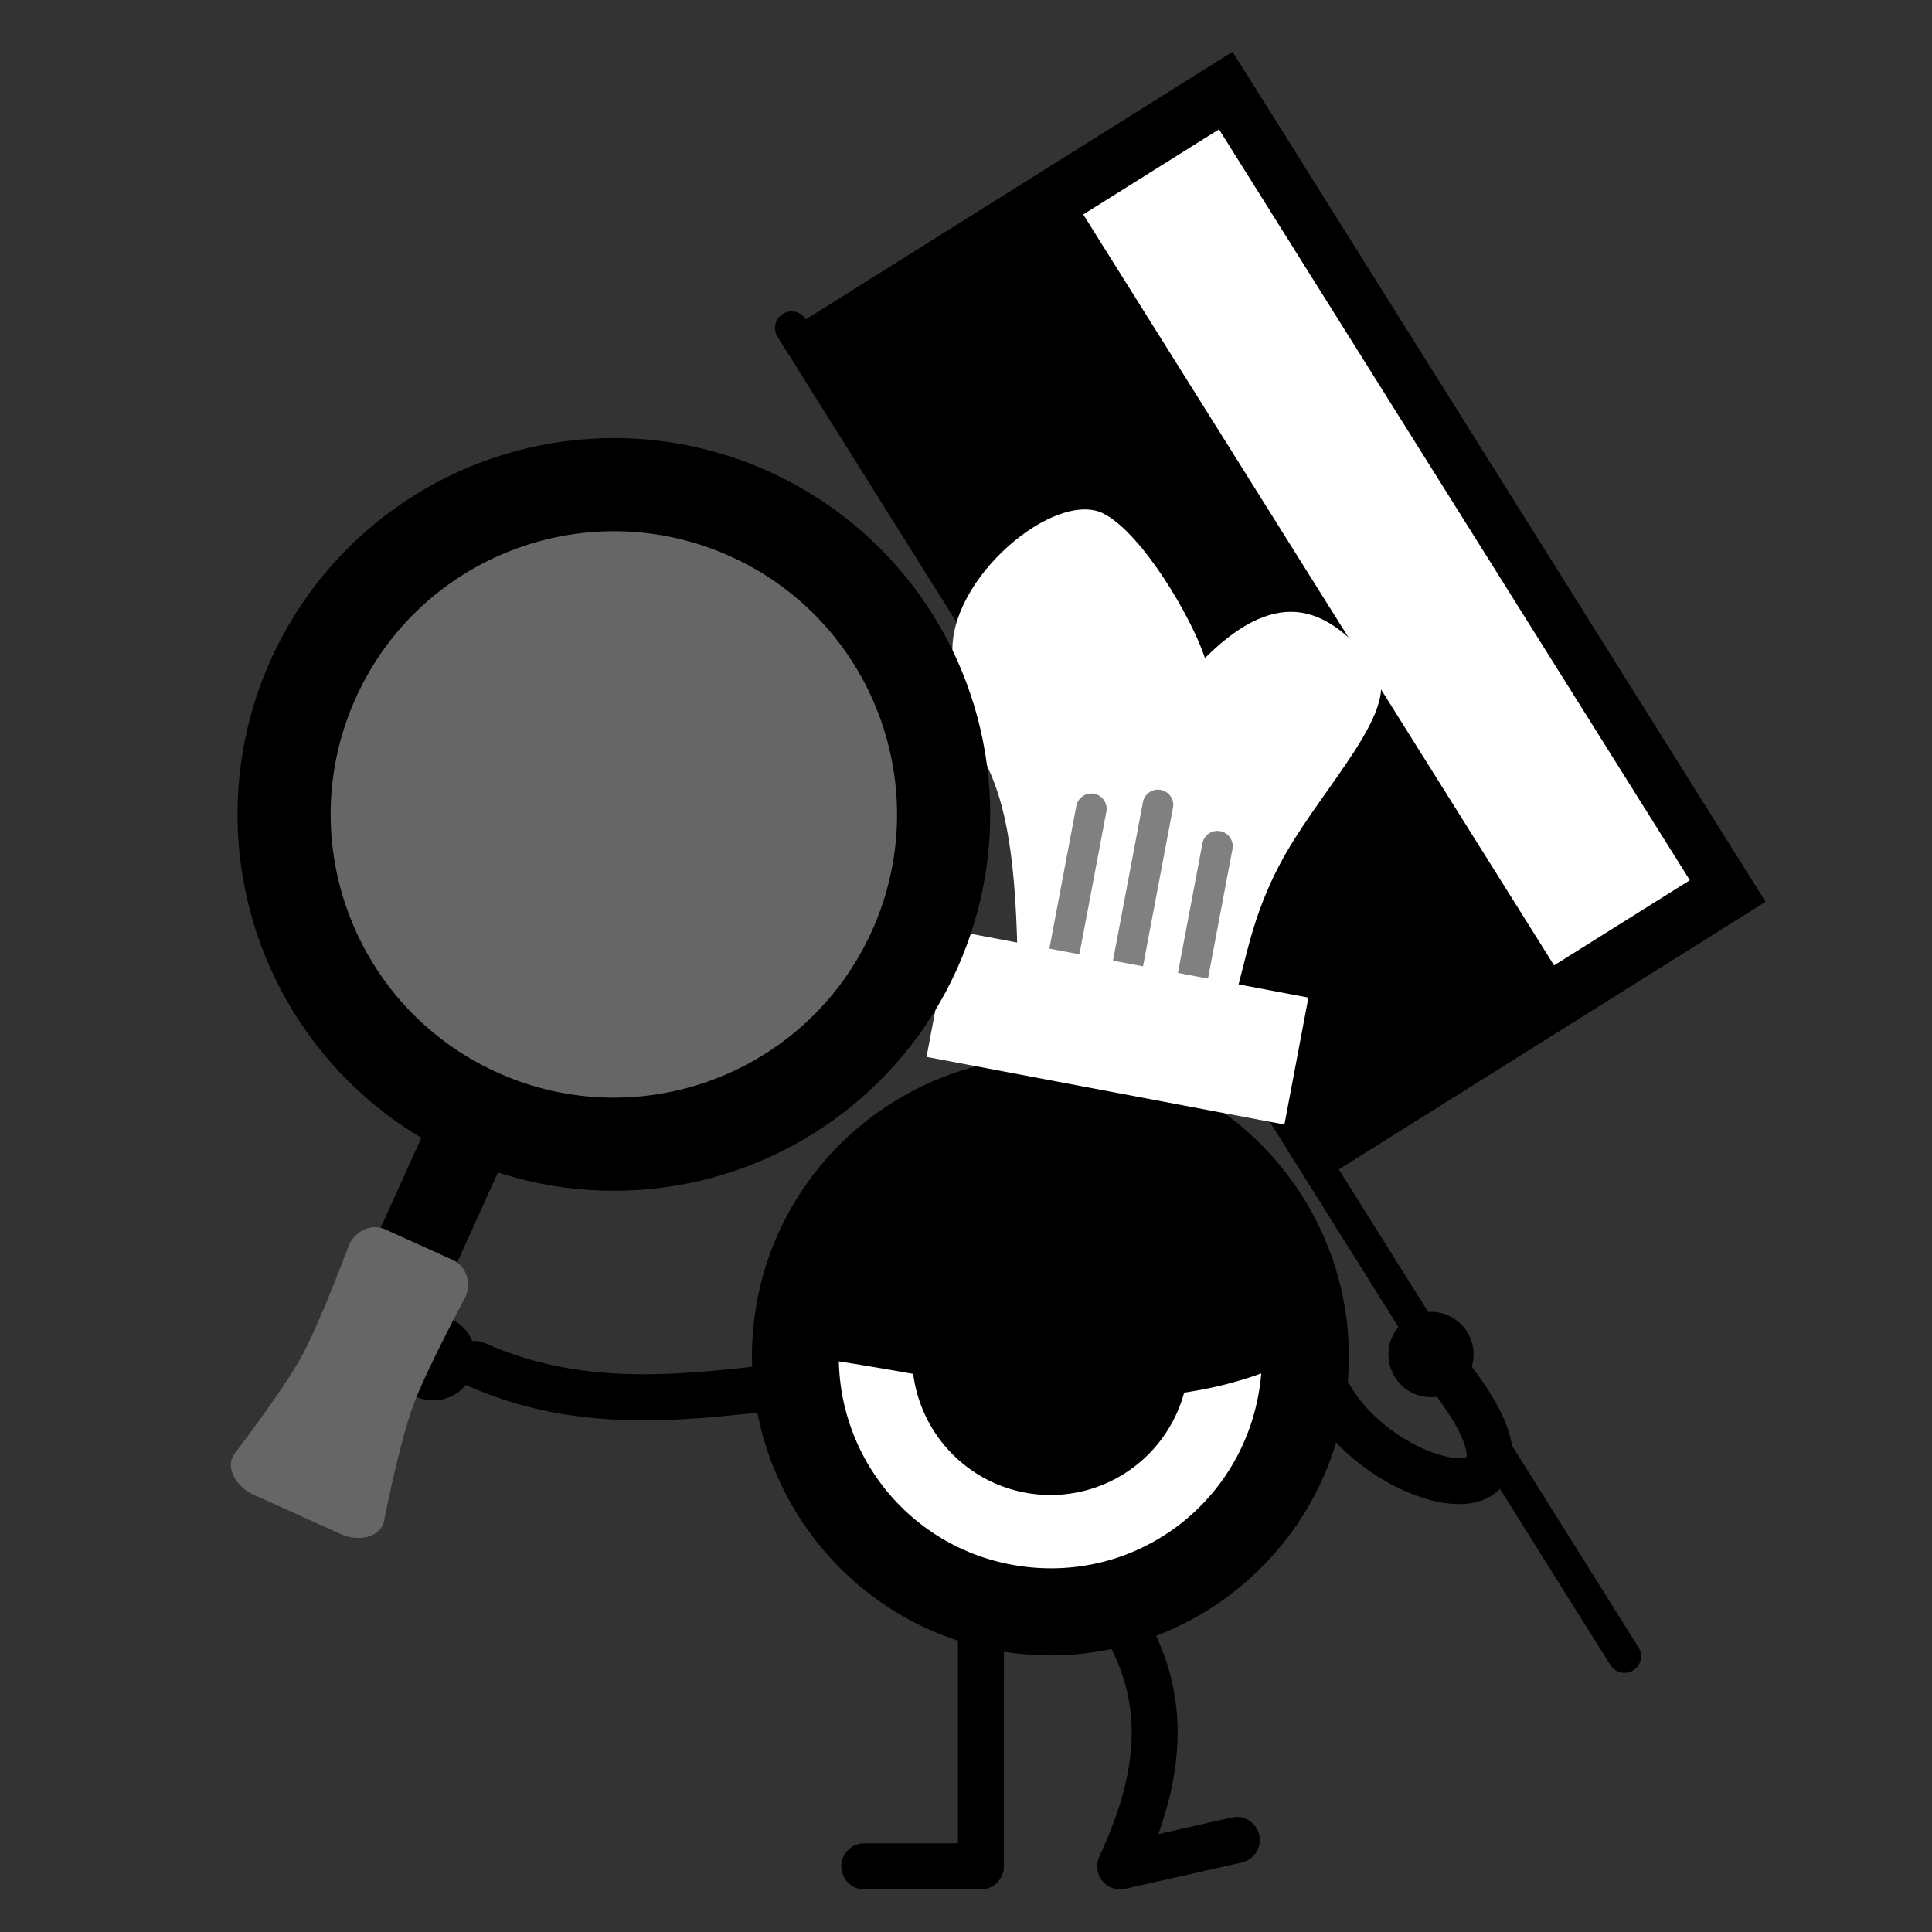 <?xml version="1.0" encoding="UTF-8" standalone="no"?>
<!-- Created with Inkscape (http://www.inkscape.org/) -->

<svg
   xmlns:dc="http://purl.org/dc/elements/1.1/"
   xmlns:cc="http://creativecommons.org/ns#"
   xmlns:rdf="http://www.w3.org/1999/02/22-rdf-syntax-ns#"
   xmlns:svg="http://www.w3.org/2000/svg"
   xmlns="http://www.w3.org/2000/svg"
   xmlns:sodipodi="http://sodipodi.sourceforge.net/DTD/sodipodi-0.dtd"
   xmlns:inkscape="http://www.inkscape.org/namespaces/inkscape"
   width="440"
   height="440"
   viewBox="0 0 116.417 116.417"
   version="1.1"
   id="svg6189"
   inkscape:version="0.92.4 (5da689c313, 2019-01-14)"
   sodipodi:docname="_1.svg">
  <rect x="0" y="0" width="116.417" height="116.417" fill="#333333" stroke="none"/>
  <title
     id="title6790">Rah-Gashapon</title>
  <defs
     id="defs6183" />
  <sodipodi:namedview
     id="base"
     pagecolor="#ffffff"
     bordercolor="#666666"
     borderopacity="1.0"
     inkscape:pageopacity="0.0"
     inkscape:pageshadow="2"
     inkscape:zoom="1.4"
     inkscape:cx="402.46629"
     inkscape:cy="250.7118"
     inkscape:document-units="mm"
     inkscape:current-layer="layer1"
     showgrid="false"
     units="px"
     inkscape:window-width="1920"
     inkscape:window-height="1017"
     inkscape:window-x="-8"
     inkscape:window-y="-8"
     inkscape:window-maximized="1" />
  <g
     inkscape:label="Layer 1"
     inkscape:groupmode="layer"
     id="layer1"
     transform="translate(0,-180.583)">
    <g
       transform="translate(-74.702,417.529)"
       id="g6103">
      <g
         inkscape:export-ydpi="80"
         inkscape:export-xdpi="80"
         inkscape:export-filename="C:\Users\Lumi\source\repos\Unity\Patapon_logic\Assets\Resources\Characters\Equipments\Weapons\_Generals\RahGashapon\Knife.png"
         transform="rotate(-32.089,-630.795,-18.823)"
         id="g3539">
        <path
           inkscape:export-ydpi="80"
           inkscape:export-xdpi="80"
           inkscape:export-filename="C:\Users\Lumi\source\repos\Unity\Patapon_logic\Assets\Resources\Characters\Equipments\Images\_Generals\RahGashapon\Knife.png"
           inkscape:connector-curvature="0"
           style="opacity:1;fill:#000000;fill-opacity:1;fill-rule:nonzero;stroke:none;stroke-width:2;stroke-linecap:round;stroke-linejoin:miter;stroke-miterlimit:4;stroke-dasharray:none;stroke-dashoffset:0;stroke-opacity:1"
           d="m 112.692,212.249 a 1,1 0 0 0 -0.984,1.013 v 94.457 a 1,1 0 1 0 2,0 v -34 h 30.354 v -60.457 h -30.354 a 1,1 0 0 0 -1.015,-1.013 z"
           id="rect3513" />
        <path
           inkscape:export-ydpi="80"
           inkscape:export-xdpi="80"
           inkscape:export-filename="C:\Users\Lumi\source\repos\Unity\Patapon_logic\Assets\Resources\Characters\Equipments\Images\_Generals\RahGashapon\Knife.png"
           inkscape:connector-curvature="0"
           style="opacity:1;fill:#ffffff;fill-opacity:1;fill-rule:nonzero;stroke:none;stroke-width:1.035;stroke-linecap:round;stroke-linejoin:miter;stroke-miterlimit:4;stroke-dasharray:none;stroke-dashoffset:0;stroke-opacity:1"
           d="m 131.229,216.788 h 9.657 v 53.406 h -9.657 z"
           id="rect3513-3" />
      </g>
      <g
         id="g3445"
         transform="matrix(6.971,1.033,-1.03,6.99,-465.587,-1666.526)">
        <path
           style="color:#000000;font-style:normal;font-variant:normal;font-weight:normal;font-stretch:normal;font-size:medium;line-height:normal;font-family:sans-serif;font-variant-ligatures:normal;font-variant-position:normal;font-variant-caps:normal;font-variant-numeric:normal;font-variant-alternates:normal;font-feature-settings:normal;text-indent:0;text-align:start;text-decoration:none;text-decoration-line:none;text-decoration-style:solid;text-decoration-color:#000000;letter-spacing:normal;word-spacing:normal;text-transform:none;writing-mode:lr-tb;direction:ltr;text-orientation:mixed;dominant-baseline:auto;baseline-shift:baseline;text-anchor:start;white-space:normal;shape-padding:0;clip-rule:nonzero;display:inline;overflow:visible;visibility:visible;opacity:1;isolation:auto;mix-blend-mode:normal;color-interpolation:sRGB;color-interpolation-filters:linearRGB;solid-color:#000000;solid-opacity:1;vector-effect:none;fill:#ffffff;fill-opacity:1;fill-rule:nonzero;stroke:none;stroke-width:0.743;stroke-linecap:round;stroke-linejoin:miter;stroke-miterlimit:4;stroke-dasharray:none;stroke-dashoffset:0;stroke-opacity:1;color-rendering:auto;image-rendering:auto;shape-rendering:auto;text-rendering:auto;enable-background:accumulate"
           d="m 115.998,197.165 c 1.055,0 1.901,0.846 1.901,1.901 -1e-5,1.055 -0.846,1.901 -1.901,1.901 -1.055,0 -1.901,-0.846 -1.901,-1.901 0,-1.055 0.846,-1.901 1.901,-1.901 z"
           id="path1896-2-5-1-1-7"
           inkscape:connector-curvature="0"
           sodipodi:nodetypes="scscs" />
        <path
           style="color:#000000;font-style:normal;font-variant:normal;font-weight:normal;font-stretch:normal;font-size:medium;line-height:normal;font-family:sans-serif;font-variant-ligatures:normal;font-variant-position:normal;font-variant-caps:normal;font-variant-numeric:normal;font-variant-alternates:normal;font-feature-settings:normal;text-indent:0;text-align:start;text-decoration:none;text-decoration-line:none;text-decoration-style:solid;text-decoration-color:#000000;letter-spacing:normal;word-spacing:normal;text-transform:none;writing-mode:lr-tb;direction:ltr;text-orientation:mixed;dominant-baseline:auto;baseline-shift:baseline;text-anchor:start;white-space:normal;shape-padding:0;clip-rule:nonzero;display:inline;overflow:visible;visibility:visible;opacity:1;isolation:auto;mix-blend-mode:normal;color-interpolation:sRGB;color-interpolation-filters:linearRGB;solid-color:#000000;solid-opacity:1;vector-effect:none;fill:#000000;fill-opacity:1;fill-rule:nonzero;stroke:none;stroke-width:0.743;stroke-linecap:round;stroke-linejoin:miter;stroke-miterlimit:4;stroke-dasharray:none;stroke-dashoffset:0;stroke-opacity:1;color-rendering:auto;image-rendering:auto;shape-rendering:auto;text-rendering:auto;enable-background:accumulate"
           d="m 115.998,196.514 c -1.405,0 -2.552,1.147 -2.552,2.552 1e-5,1.405 1.147,2.552 2.552,2.552 1.405,0 2.552,-1.147 2.552,-2.552 0,-1.405 -1.147,-2.552 -2.552,-2.552 z m 0,0.743 c 1.004,0 1.809,0.805 1.809,1.809 -1e-5,1.004 -0.805,1.809 -1.809,1.809 -1.004,0 -1.809,-0.805 -1.809,-1.809 0,-1.004 0.805,-1.809 1.809,-1.809 z"
           id="path1896-23-8-85"
           inkscape:connector-curvature="0" />
        <path
           inkscape:connector-curvature="0"
           style="opacity:1;fill:#000000;fill-opacity:1;fill-rule:nonzero;stroke:none;stroke-width:0.337;stroke-linecap:round;stroke-linejoin:miter;stroke-miterlimit:4;stroke-dasharray:none;stroke-dashoffset:0;stroke-opacity:1"
           d="m 117.183,199.066 a 1.184,1.184 0 0 1 -1.184,1.184 1.184,1.184 0 0 1 -1.184,-1.184 1.184,1.184 0 0 1 1.184,-1.184 1.184,1.184 0 0 1 1.184,1.184 z"
           id="path1896-1-8-3-3" />
        <path
           style="fill:none;stroke:#000000;stroke-width:0.393px;stroke-linecap:round;stroke-linejoin:miter;stroke-opacity:1"
           d="m 111.142,199.851 c 0.905,0.256 1.742,0.046 2.576,-0.181"
           id="path1955-3-6-7-8"
           inkscape:connector-curvature="0"
           sodipodi:nodetypes="cc" />
        <path
           inkscape:connector-curvature="0"
           style="opacity:1;fill:#000000;fill-opacity:1;fill-rule:nonzero;stroke:none;stroke-width:0.743;stroke-linecap:round;stroke-linejoin:miter;stroke-miterlimit:4;stroke-dasharray:none;stroke-dashoffset:0;stroke-opacity:1"
           d="m 111.142,199.851 a 0.364,0.364 0 0 1 -0.364,0.364 0.364,0.364 0 0 1 -0.364,-0.364 0.364,0.364 0 0 1 0.364,-0.364 0.364,0.364 0 0 1 0.364,0.364 z"
           id="path1961-2-5-7-1" />
        <path
           style="fill:none;stroke:#000000;stroke-width:0.393px;stroke-linecap:round;stroke-linejoin:round;stroke-opacity:1"
           d="m 115.059,203.603 0.987,-0.146 -0.309,-2.094"
           id="path1984-4-7-7"
           inkscape:connector-curvature="0"
           sodipodi:nodetypes="ccc" />
        <path
           style="fill:none;stroke:#000000;stroke-width:0.393px;stroke-linecap:round;stroke-linejoin:miter;stroke-opacity:1"
           d="m 119.391,198.723 c 1.256,1.187 -0.458,1.103 -1.033,0.261"
           id="path1955-3-6-8-1"
           inkscape:connector-curvature="0"
           sodipodi:nodetypes="cc" />
        <path
           inkscape:connector-curvature="0"
           style="opacity:1;fill:#000000;fill-opacity:1;fill-rule:nonzero;stroke:none;stroke-width:0.743;stroke-linecap:round;stroke-linejoin:miter;stroke-miterlimit:4;stroke-dasharray:none;stroke-dashoffset:0;stroke-opacity:1"
           d="m 118.867,198.682 a 0.364,0.364 73.191 0 0 0.454,0.243 0.364,0.364 73.191 0 0 0.243,-0.454 0.364,0.364 73.191 0 0 -0.454,-0.243 0.364,0.364 73.191 0 0 -0.243,0.454 z"
           id="path1961-2-5-7-0-7" />
        <path
           style="fill:none;stroke:#000000;stroke-width:0.393px;stroke-linecap:round;stroke-linejoin:round;stroke-opacity:1"
           d="m 118.178,202.915 -0.954,0.368 c 0.222,-0.746 0.242,-1.462 -0.309,-2.094"
           id="path1984-4-7-9-8"
           inkscape:connector-curvature="0"
           sodipodi:nodetypes="ccc" />
        <path
           transform="rotate(-8.405)"
           style="opacity:1;fill:#000000;fill-opacity:1;fill-rule:nonzero;stroke:none;stroke-width:0.142;stroke-linecap:butt;stroke-linejoin:miter;stroke-miterlimit:4;stroke-dasharray:none;stroke-dashoffset:0;stroke-opacity:1"
           d="m 87.802,213.883 c -1.41,0.704 -2.884,0.165 -4.291,0 -5e-6,-1.182 0.96,-2.14 2.145,-2.14 1.185,0 2.145,0.958 2.145,2.14 z"
           id="path4566-32"
           inkscape:connector-curvature="0"
           sodipodi:nodetypes="ccsc"
           inkscape:export-filename="C:\Users\Lumi\source\repos\Unity\Patapon_logic\Assets\Resources\Characters\Patapons\Images\eyelid.png"
           inkscape:export-xdpi="80"
           inkscape:export-ydpi="80" />
      </g>
      <g
         inkscape:export-ydpi="80"
         inkscape:export-xdpi="80"
         inkscape:export-filename="C:\Users\Lumi\source\repos\Unity\Patapon_logic\Assets\Resources\Characters\Equipments\Weapons\_Generals\RahGashapon\Hat.png"
         transform="matrix(0.905,0.171,-0.171,0.905,-515.47,-214.721)"
         id="g3909">
        <path
           style="fill:#ffffff;stroke:none;stroke-width:0.265px;stroke-linecap:butt;stroke-linejoin:miter;stroke-opacity:1"
           d="m 702.202,-93.5 c -3.091,-15.041 -5.863,-10.782 -7.858,-18.709 -1.204,-4.815 4.633,-11.909 8.045,-10.851 2.739,0.85 6.903,5.629 8.232,8.045 3.973,-5.796 7.473,-4.565 10.925,-1.639 2.372,2.01 -1.027,7.239 -2.989,12.233 -1.941,4.941 -1.551,8.307 -1.931,11.195"
           id="path3482"
           inkscape:connector-curvature="0"
           sodipodi:nodetypes="ccscssc"
           inkscape:export-filename="C:\Users\Lumi\source\repos\Unity\Patapon_logic\Assets\Resources\Characters\Equipments\Images\_Generals\RahGashapon\Hat.png"
           inkscape:export-xdpi="80"
           inkscape:export-ydpi="80" />
        <path
           style="color:#000000;font-style:normal;font-variant:normal;font-weight:normal;font-stretch:normal;font-size:medium;line-height:normal;font-family:sans-serif;font-variant-ligatures:normal;font-variant-position:normal;font-variant-caps:normal;font-variant-numeric:normal;font-variant-alternates:normal;font-feature-settings:normal;text-indent:0;text-align:start;text-decoration:none;text-decoration-line:none;text-decoration-style:solid;text-decoration-color:#000000;letter-spacing:normal;word-spacing:normal;text-transform:none;writing-mode:lr-tb;direction:ltr;text-orientation:mixed;dominant-baseline:auto;baseline-shift:baseline;text-anchor:start;white-space:normal;shape-padding:0;clip-rule:nonzero;display:inline;overflow:visible;visibility:visible;opacity:1;isolation:auto;mix-blend-mode:normal;color-interpolation:sRGB;color-interpolation-filters:linearRGB;solid-color:#000000;solid-opacity:1;vector-effect:none;fill:#808080;fill-opacity:1;fill-rule:nonzero;stroke:none;stroke-width:2;stroke-linecap:round;stroke-linejoin:miter;stroke-miterlimit:4;stroke-dasharray:none;stroke-dashoffset:0;stroke-opacity:1;color-rendering:auto;image-rendering:auto;shape-rendering:auto;text-rendering:auto;enable-background:accumulate"
           d="m 705.133,-104.944 c -0.552,0.009 -0.992,0.462 -0.984,1.014 v 12.962 c -0.019,1.352 2.019,1.352 2,0 v -12.962 c 0.008,-0.564 -0.452,-1.022 -1.016,-1.014 z"
           id="path3484"
           inkscape:connector-curvature="0"
           sodipodi:nodetypes="cccccc"
           inkscape:export-filename="C:\Users\Lumi\source\repos\Unity\Patapon_logic\Assets\Resources\Characters\Equipments\Images\_Generals\RahGashapon\Hat.png"
           inkscape:export-xdpi="80"
           inkscape:export-ydpi="80" />
        <path
           style="color:#000000;font-style:normal;font-variant:normal;font-weight:normal;font-stretch:normal;font-size:medium;line-height:normal;font-family:sans-serif;font-variant-ligatures:normal;font-variant-position:normal;font-variant-caps:normal;font-variant-numeric:normal;font-variant-alternates:normal;font-feature-settings:normal;text-indent:0;text-align:start;text-decoration:none;text-decoration-line:none;text-decoration-style:solid;text-decoration-color:#000000;letter-spacing:normal;word-spacing:normal;text-transform:none;writing-mode:lr-tb;direction:ltr;text-orientation:mixed;dominant-baseline:auto;baseline-shift:baseline;text-anchor:start;white-space:normal;shape-padding:0;clip-rule:nonzero;display:inline;overflow:visible;visibility:visible;opacity:1;isolation:auto;mix-blend-mode:normal;color-interpolation:sRGB;color-interpolation-filters:linearRGB;solid-color:#000000;solid-opacity:1;vector-effect:none;fill:#808080;fill-opacity:1;fill-rule:nonzero;stroke:none;stroke-width:2;stroke-linecap:round;stroke-linejoin:miter;stroke-miterlimit:4;stroke-dasharray:none;stroke-dashoffset:0;stroke-opacity:1;color-rendering:auto;image-rendering:auto;shape-rendering:auto;text-rendering:auto;enable-background:accumulate"
           d="m 709.368,-106.002 c -0.552,0.009 -0.992,0.462 -0.984,1.014 v 14.02 c -0.019,1.352 2.019,1.352 2,0 v -14.02 c 0.008,-0.564 -0.452,-1.022 -1.016,-1.014 z"
           id="path3484-0"
           inkscape:connector-curvature="0"
           sodipodi:nodetypes="cccccc"
           inkscape:export-filename="C:\Users\Lumi\source\repos\Unity\Patapon_logic\Assets\Resources\Characters\Equipments\Images\_Generals\RahGashapon\Hat.png"
           inkscape:export-xdpi="80"
           inkscape:export-ydpi="80" />
        <path
           style="color:#000000;font-style:normal;font-variant:normal;font-weight:normal;font-stretch:normal;font-size:medium;line-height:normal;font-family:sans-serif;font-variant-ligatures:normal;font-variant-position:normal;font-variant-caps:normal;font-variant-numeric:normal;font-variant-alternates:normal;font-feature-settings:normal;text-indent:0;text-align:start;text-decoration:none;text-decoration-line:none;text-decoration-style:solid;text-decoration-color:#000000;letter-spacing:normal;word-spacing:normal;text-transform:none;writing-mode:lr-tb;direction:ltr;text-orientation:mixed;dominant-baseline:auto;baseline-shift:baseline;text-anchor:start;white-space:normal;shape-padding:0;clip-rule:nonzero;display:inline;overflow:visible;visibility:visible;opacity:1;isolation:auto;mix-blend-mode:normal;color-interpolation:sRGB;color-interpolation-filters:linearRGB;solid-color:#000000;solid-opacity:1;vector-effect:none;fill:#808080;fill-opacity:1;fill-rule:nonzero;stroke:none;stroke-width:2;stroke-linecap:round;stroke-linejoin:miter;stroke-miterlimit:4;stroke-dasharray:none;stroke-dashoffset:0;stroke-opacity:1;color-rendering:auto;image-rendering:auto;shape-rendering:auto;text-rendering:auto;enable-background:accumulate"
           d="m 713.694,-104.071 c -0.552,0.009 -0.992,0.462 -0.984,1.014 v 11.376 c -0.019,1.352 2.019,1.352 2,0 v -11.376 c 0.008,-0.564 -0.452,-1.022 -1.016,-1.014 z"
           id="path3484-2"
           inkscape:connector-curvature="0"
           sodipodi:nodetypes="cccccc"
           inkscape:export-filename="C:\Users\Lumi\source\repos\Unity\Patapon_logic\Assets\Resources\Characters\Equipments\Images\_Generals\RahGashapon\Hat.png"
           inkscape:export-xdpi="80"
           inkscape:export-ydpi="80" />
        <rect
           style="opacity:1;fill:#ffffff;fill-opacity:1;fill-rule:nonzero;stroke:none;stroke-width:2.5;stroke-linecap:round;stroke-linejoin:miter;stroke-miterlimit:4;stroke-dasharray:none;stroke-dashoffset:0;stroke-opacity:1"
           id="rect3480"
           width="23.829"
           height="8.451"
           x="697.567"
           y="-94.444"
           inkscape:export-filename="C:\Users\Lumi\source\repos\Unity\Patapon_logic\Assets\Resources\Characters\Equipments\Images\_Generals\RahGashapon\Hat.png"
           inkscape:export-xdpi="80"
           inkscape:export-ydpi="80" />
      </g>
      <g
         transform="matrix(1.361,0.616,-0.616,1.361,-1123.937,-307.391)"
         inkscape:export-ydpi="80"
         inkscape:export-xdpi="80"
         inkscape:export-filename="C:\Users\Lumi\source\repos\Unity\Patapon_logic\Assets\Resources\Characters\Equipments\Weapons\_Generals\RahGashapon\FryingPan.png"
         id="g3851">
        <rect
           style="opacity:1;fill:#000000;fill-opacity:1;fill-rule:nonzero;stroke:none;stroke-width:0.381;stroke-linecap:round;stroke-linejoin:miter;stroke-miterlimit:4;stroke-dasharray:none;stroke-dashoffset:0;stroke-opacity:1"
           id="rect3763"
           width="3.39"
           height="11.937"
           x="784.815"
           y="-256.882"
           inkscape:export-filename="C:\Users\Lumi\source\repos\Unity\Patapon_logic\Assets\Resources\Characters\Equipments\Images\_Generals\RahGashapon\FryingPan.png"
           inkscape:export-xdpi="80"
           inkscape:export-ydpi="80" />
        <circle
           style="opacity:1;fill:#000000;fill-opacity:1;fill-rule:nonzero;stroke:none;stroke-width:0.969;stroke-linecap:round;stroke-linejoin:miter;stroke-miterlimit:4;stroke-dasharray:none;stroke-dashoffset:0;stroke-opacity:1"
           id="path3705"
           cx="786.51"
           cy="-268.163"
           r="15.18"
           inkscape:export-filename="C:\Users\Lumi\source\repos\Unity\Patapon_logic\Assets\Resources\Characters\Equipments\Images\_Generals\RahGashapon\FryingPan.png"
           inkscape:export-xdpi="80"
           inkscape:export-ydpi="80" />
        <circle
           style="opacity:1;fill:#666666;fill-opacity:1;fill-rule:nonzero;stroke:none;stroke-width:0.729;stroke-linecap:round;stroke-linejoin:miter;stroke-miterlimit:4;stroke-dasharray:none;stroke-dashoffset:0;stroke-opacity:1"
           id="path3705-8"
           cx="786.51"
           cy="-268.163"
           r="11.421"
           inkscape:export-filename="C:\Users\Lumi\source\repos\Unity\Patapon_logic\Assets\Resources\Characters\Equipments\Images\_Generals\RahGashapon\FryingPan.png"
           inkscape:export-xdpi="80"
           inkscape:export-ydpi="80" />
        <path
           style="opacity:1;fill:#666666;fill-opacity:1;fill-rule:nonzero;stroke:none;stroke-width:0.533;stroke-linecap:round;stroke-linejoin:miter;stroke-miterlimit:4;stroke-dasharray:none;stroke-dashoffset:0;stroke-opacity:1"
           d="m 785.023,-249.113 h 2.975 c 0.602,0 1.039,0.496 1.086,1.11 0,0 -0.225,3.239 -0.12,4.859 0.104,1.62 0.872,4.859 0.872,4.859 0.048,0.614 -0.626,1.11 -1.404,1.11 h -3.844 c -0.778,0 -1.451,-0.496 -1.404,-1.11 0,0 0.768,-3.239 0.872,-4.859 0.104,-1.62 -0.12,-4.859 -0.12,-4.859 0.048,-0.614 0.485,-1.11 1.086,-1.11 z"
           id="rect3763-1"
           inkscape:connector-curvature="0"
           sodipodi:nodetypes="sssssssssss"
           inkscape:export-filename="C:\Users\Lumi\source\repos\Unity\Patapon_logic\Assets\Resources\Characters\Equipments\Images\_Generals\RahGashapon\FryingPan.png"
           inkscape:export-xdpi="80"
           inkscape:export-ydpi="80" />
      </g>
    </g>
  </g>
</svg>
